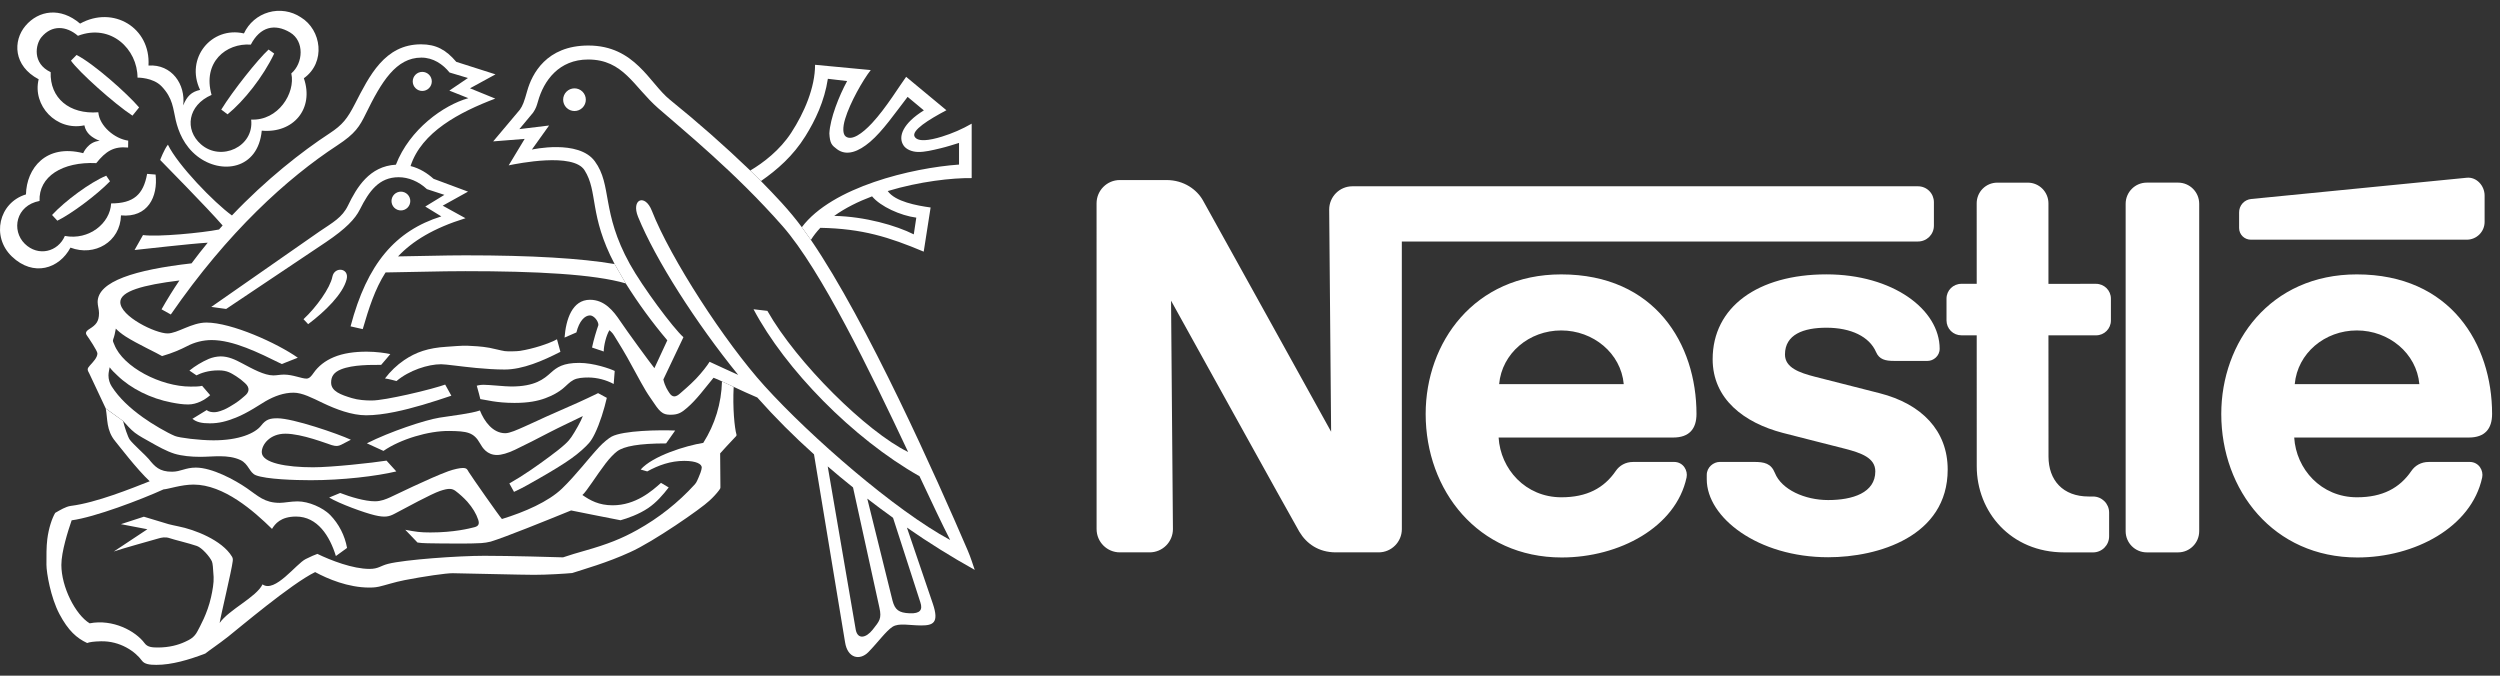 <svg width="185" height="50" viewBox="0 0 185 50" fill="none" xmlns="http://www.w3.org/2000/svg">
<rect x="0" y="0" width="185" height="50" fill="#333333" stroke="none"/>
<path fill-rule="evenodd" clip-rule="evenodd" d="M162.741 15.081C162.741 14.215 162.044 13.514 161.178 13.514H158.861C157.995 13.514 157.298 14.218 157.298 15.083V39.309C157.298 40.175 157.997 40.876 158.861 40.876H161.18C162.044 40.876 162.741 40.172 162.741 39.307V15.081ZM165.694 15.724V16.876C165.694 17.352 166.084 17.737 166.561 17.737H182.54C183.269 17.737 183.861 17.148 183.861 16.42V14.47C183.861 13.741 183.263 13.081 182.54 13.153C182.54 13.153 167.09 14.669 166.595 14.725C166.347 14.746 166.115 14.862 165.948 15.047C165.781 15.233 165.69 15.475 165.694 15.724ZM152.757 40.877C148.782 40.877 146.279 37.862 146.279 34.507L146.277 24.813H145.14C144.996 24.813 144.853 24.785 144.72 24.73C144.587 24.675 144.466 24.595 144.364 24.493C144.262 24.391 144.181 24.27 144.126 24.137C144.071 24.005 144.043 23.862 144.042 23.718V22.096C144.042 21.489 144.535 21.002 145.143 21.002L146.277 21.003L146.275 15.044C146.275 14.2 146.954 13.516 147.8 13.516H150.06C150.902 13.516 151.585 14.205 151.585 15.049V21.005L155.106 21.003C155.712 21.003 156.207 21.491 156.207 22.098V23.72C156.207 24.327 155.714 24.815 155.11 24.815L151.585 24.814L151.589 33.78C151.589 35.54 152.656 36.741 154.56 36.741H154.881C155.54 36.741 156.075 37.271 156.075 37.929V39.688C156.075 40.349 155.542 40.878 154.883 40.878L152.757 40.877ZM115.529 20.305C109.102 20.305 105.499 25.334 105.499 30.634C105.499 36.282 109.359 41.253 115.571 41.253C119.824 41.253 124.015 39.012 124.806 35.335C124.914 34.838 124.58 34.187 123.881 34.183L120.841 34.185C120.29 34.185 119.84 34.45 119.568 34.848C118.698 36.122 117.426 36.799 115.543 36.799C112.88 36.799 111.036 34.703 110.897 32.377H123.817C125.007 32.377 125.54 31.731 125.54 30.633C125.54 25.467 122.479 20.305 115.529 20.305ZM115.529 24.453C117.901 24.453 119.949 26.14 120.157 28.424H110.936C111.144 26.14 113.157 24.453 115.529 24.453ZM174.406 20.305C167.978 20.305 164.374 25.334 164.374 30.634C164.374 36.282 168.234 41.253 174.446 41.253C178.699 41.253 182.89 39.012 183.681 35.335C183.789 34.838 183.455 34.187 182.756 34.183L179.718 34.185C179.165 34.185 178.715 34.45 178.443 34.848C177.573 36.122 176.301 36.799 174.418 36.799C171.755 36.799 169.911 34.703 169.772 32.377H182.692C183.882 32.377 184.415 31.731 184.415 30.633C184.415 25.467 181.353 20.305 174.406 20.305ZM174.406 24.453C176.776 24.453 178.826 26.14 179.032 28.424H169.811C170.018 26.14 172.031 24.453 174.406 24.453Z" fill="white"/>
<path fill-rule="evenodd" clip-rule="evenodd" d="M141.931 13.785H100.079C99.128 13.785 98.36 14.558 98.36 15.509L98.503 31.946C98.503 31.946 89.486 15.655 89.016 14.825C88.573 14.043 87.624 13.323 86.309 13.323H82.868C81.916 13.323 81.146 14.096 81.146 15.047L81.148 39.152C81.148 40.103 81.917 40.875 82.869 40.875H85.076C85.533 40.874 85.971 40.692 86.294 40.368C86.617 40.044 86.798 39.605 86.797 39.148L86.658 22.25C86.658 22.25 95.763 38.702 96.152 39.35C96.678 40.227 97.568 40.875 98.855 40.875H102.016C102.969 40.875 103.737 40.103 103.737 39.152L103.735 17.871H141.933C142.088 17.871 142.24 17.841 142.383 17.782C142.526 17.724 142.655 17.637 142.765 17.529C142.874 17.419 142.961 17.29 143.02 17.148C143.079 17.005 143.109 16.852 143.109 16.698V14.958C143.108 14.646 142.984 14.348 142.763 14.128C142.542 13.908 142.243 13.785 141.931 13.785Z" fill="white"/>
<path fill-rule="evenodd" clip-rule="evenodd" d="M135.157 24.251C136.976 24.251 138.337 24.912 138.828 26.052C139.063 26.601 139.519 26.707 140.145 26.707H142.648C143.064 26.707 143.535 26.351 143.535 25.81C143.535 22.9 140.067 20.303 135.155 20.303C130.072 20.303 126.736 22.725 126.736 26.58C126.736 29.531 129.065 31.286 131.931 32.035C133.238 32.379 135.47 32.929 136.555 33.213C137.726 33.521 138.773 33.878 138.773 34.882C138.773 36.464 137.102 37.004 135.283 37.004C133.556 37.004 131.837 36.232 131.344 35.002C131.057 34.287 130.558 34.183 129.8 34.183H127.255C126.811 34.183 126.3 34.565 126.3 35.144V35.472C126.3 38.288 130.077 41.236 135.287 41.236C138.981 41.236 144.129 39.701 144.129 34.746C144.129 31.876 142.21 29.889 139.086 29.096C137.863 28.787 134.927 28.04 134.288 27.874C133.149 27.579 132.088 27.208 132.088 26.232C132.088 24.754 133.453 24.251 135.157 24.251ZM42.512 8.216C42.735 8.216 42.948 8.128 43.105 7.97C43.263 7.813 43.351 7.6 43.351 7.377C43.351 7.155 43.263 6.941 43.105 6.784C42.948 6.627 42.735 6.538 42.512 6.538C42.29 6.538 42.077 6.627 41.919 6.784C41.762 6.941 41.673 7.155 41.673 7.377C41.673 7.6 41.762 7.813 41.919 7.97C42.077 8.128 42.29 8.216 42.512 8.216ZM31.248 6.731C31.435 6.731 31.614 6.656 31.747 6.524C31.879 6.392 31.953 6.212 31.953 6.025C31.953 5.838 31.879 5.658 31.747 5.526C31.614 5.393 31.435 5.319 31.248 5.319C31.061 5.319 30.881 5.393 30.749 5.526C30.616 5.658 30.542 5.838 30.542 6.025C30.542 6.212 30.616 6.392 30.749 6.524C30.881 6.656 31.061 6.731 31.248 6.731ZM22.803 23.988L22.459 23.62C23.417 22.73 24.432 21.31 24.596 20.477C24.749 19.702 25.863 19.826 25.651 20.668C25.382 21.746 24.063 23.047 22.803 23.988ZM15.656 7.024C13.893 7.787 13.634 9.595 14.871 10.68C16.363 11.987 18.822 10.849 18.585 8.848C20.585 8.95 21.876 6.884 21.557 5.433C22.447 4.671 22.536 3.043 21.469 2.403C20.324 1.718 19.247 1.98 18.561 3.302C16.728 3.169 14.973 4.61 15.656 7.024L14.807 6.654C13.688 4.314 15.648 1.923 18.051 2.474C18.225 2.097 18.479 1.762 18.794 1.492C19.11 1.222 19.48 1.024 19.879 0.91C20.278 0.796 20.698 0.77 21.108 0.833C21.518 0.896 21.91 1.047 22.257 1.276C23.8 2.21 24.126 4.621 22.486 5.79C23.26 8.041 21.717 9.879 19.37 9.669C19.095 12.563 16.365 12.937 14.601 11.562C13.606 10.787 13.198 9.711 13.006 8.9C12.804 8.042 12.804 7.273 11.957 6.389C11.319 5.721 10.176 5.744 10.176 5.744C10.176 3.641 8.21 1.717 5.768 2.649C4.903 1.904 3.833 1.83 3.067 2.751C2.622 3.287 2.377 4.693 3.75 5.338C3.679 7.254 5.139 8.477 7.275 8.308C7.359 9.326 8.488 10.272 9.488 10.407L9.479 10.919C8.412 10.816 7.834 11.189 7.123 12.071C4.612 11.953 2.854 13.07 2.927 14.87C1.162 15.206 0.832 17.053 1.832 18.037C2.833 19.02 4.3 18.635 4.799 17.46C6.58 17.799 8.152 16.523 8.224 15.052C9.887 15.052 10.614 14.394 10.886 12.866L11.514 12.917C11.699 14.563 10.937 16.125 8.953 15.939C8.902 17.904 6.995 19.004 5.215 18.324C4.384 19.885 2.481 20.509 0.883 18.986C-0.66 17.515 -0.097 14.997 1.921 14.386C1.967 12.46 3.391 10.629 6.156 11.335C6.156 11.335 6.512 10.474 7.377 10.423C6.8 10.186 6.364 9.868 6.244 9.275C4.159 9.719 2.387 7.799 2.861 5.866C0.98 4.875 0.949 3.016 1.883 1.911C2.856 0.761 4.476 0.507 5.926 1.747C8.381 0.387 11.157 2.052 10.988 4.85C12.705 4.736 13.748 6.237 13.556 7.8C13.839 7.111 14.17 6.792 14.805 6.654L15.656 7.024Z" fill="white"/>
<path fill-rule="evenodd" clip-rule="evenodd" d="M19.875 3.667L20.29 3.964C19.484 5.663 18.059 7.468 16.839 8.46L16.373 8.11C17.238 6.702 19.095 4.379 19.875 3.667ZM7.861 13.001L8.141 13.416C7.124 14.459 5.241 15.849 4.242 16.332L3.851 15.908C4.818 14.866 6.665 13.5 7.861 13.001ZM10.294 7.951L9.803 8.558C8.471 7.685 5.843 5.337 5.251 4.49L5.665 4.067C6.937 4.712 9.42 6.926 10.294 7.951ZM7.824 30.232C7.975 30.994 7.848 31.837 8.535 32.661C8.778 32.95 10.111 34.706 11.078 35.613C9.764 36.13 7.137 37.199 5.245 37.436C4.866 37.484 4.441 37.75 4.084 37.954C3.847 38.358 3.603 39.08 3.5 39.897C3.427 40.48 3.437 41.129 3.437 41.791C3.437 42.374 3.746 44.209 4.398 45.441C5.052 46.673 5.679 47.224 6.451 47.584C6.603 47.517 6.939 47.467 7.464 47.455C8.892 47.422 10.01 48.212 10.503 48.889C10.691 49.149 11.069 49.2 11.567 49.2C12.72 49.2 13.987 48.821 15.191 48.363C15.448 48.151 16.174 47.668 16.886 47.108C17.598 46.55 21.565 43.185 23.321 42.335C24.245 42.836 25.763 43.48 27.331 43.48C27.421 43.48 27.723 43.484 28.043 43.413C28.533 43.302 29.161 43.084 29.951 42.928C31.365 42.654 33.024 42.411 33.508 42.418C34.809 42.439 38.623 42.537 39.527 42.537C40.475 42.537 41.827 42.454 42.344 42.404C43.142 42.14 44.922 41.647 46.626 40.861C48.326 40.107 51.906 37.623 52.492 37.055C52.776 36.8 53.029 36.521 53.215 36.273C53.285 36.176 53.311 36.138 53.311 36.061L53.291 33.55C53.291 33.55 54.147 32.601 54.474 32.272C54.505 32.242 54.507 32.197 54.502 32.167C54.356 31.68 54.209 30.165 54.292 28.628L53.426 28.224C53.387 29.838 52.908 31.411 52.041 32.773C50.753 32.977 48.294 33.739 47.409 34.746L47.896 34.885C48.727 34.427 49.617 34.105 50.635 34.105C51.534 34.105 51.93 34.342 51.93 34.594C51.93 34.772 51.76 35.197 51.695 35.332C51.617 35.486 51.566 35.682 51.415 35.845C50.187 37.193 48.747 38.332 47.153 39.218C46.023 39.85 44.958 40.275 43.292 40.747C42.793 40.888 42.109 41.09 41.665 41.244C41.037 41.224 37.756 41.129 35.84 41.129C33.925 41.129 29.974 41.408 28.718 41.725C28.149 41.869 28.007 42.099 27.344 42.099C26.107 42.099 24.484 41.471 23.487 40.988C23.343 41.03 22.983 41.19 22.623 41.369C21.915 41.721 20.342 43.904 19.427 43.244C18.96 44.201 16.943 45.108 16.253 46.1C16.329 45.581 17.143 42.21 17.22 41.536C17.234 41.416 17.244 41.32 17.168 41.193C16.432 39.962 14.374 39.181 13.213 38.954C12.872 38.887 12.705 38.841 12.476 38.788L10.646 38.236L8.947 38.788L10.907 39.164L8.42 40.812C8.852 40.647 11.532 39.903 11.73 39.844C11.949 39.779 12.242 39.715 12.561 39.827C12.926 39.954 13.96 40.19 14.575 40.404C14.936 40.529 15.529 41.194 15.682 41.547C15.744 41.695 15.767 42.006 15.808 42.693C15.832 43.126 15.722 43.727 15.617 44.194C15.344 45.416 14.788 46.371 14.612 46.713C14.37 47.183 14.034 47.335 13.704 47.49C13.162 47.745 12.5 47.904 11.763 47.914C11.258 47.92 10.92 47.894 10.704 47.601C10.025 46.684 8.347 45.795 6.634 46.126C5.583 45.49 4.541 43.438 4.541 41.804C4.541 40.824 5.036 39.279 5.302 38.504C7.013 38.275 10.436 36.971 12.101 36.215C12.45 36.197 13.407 35.859 14.321 35.859C16.56 35.859 18.781 37.817 20.129 39.139C20.35 38.776 20.765 38.225 21.909 38.225C23.494 38.225 24.401 39.665 24.855 41.147L25.682 40.547C25.517 39.626 25.08 38.775 24.428 38.103C23.881 37.556 22.839 37.102 22.024 37.102C21.534 37.102 21.024 37.211 20.703 37.211C19.57 37.211 19.109 36.707 18.273 36.131C17.37 35.507 15.691 34.602 14.492 34.602C13.72 34.602 13.373 34.905 12.736 34.907C11.8 34.913 11.452 34.523 11.004 33.965C10.807 33.721 9.859 32.879 9.606 32.541C9.46 32.347 9.202 31.552 9.108 31.153L7.824 30.232Z" fill="white"/>
<path fill-rule="evenodd" clip-rule="evenodd" d="M9.111 31.153C9.383 31.444 9.645 31.765 9.985 32.026C10.313 32.274 10.728 32.49 11.118 32.711C11.668 33.022 12.292 33.379 12.911 33.575C13.453 33.739 14.156 33.806 14.817 33.806C15.758 33.806 16.869 33.612 17.789 34.041C18.406 34.329 18.447 34.98 18.937 35.17C19.7 35.467 21.82 35.536 22.995 35.536C25.323 35.536 27.84 35.241 29.327 34.885L28.602 34.086C27.573 34.249 24.553 34.579 23.167 34.579C21.214 34.579 19.37 34.267 19.37 33.458C19.37 32.9 19.971 32.093 21.116 32.093C22.345 32.093 24.203 32.836 24.546 32.938C24.89 33.04 25.03 33.012 25.246 32.913L25.965 32.541C25.01 32.097 21.685 30.953 20.527 30.953C19.979 30.953 19.682 31.032 19.326 31.491C18.882 32.062 17.695 32.584 15.8 32.584C14.761 32.584 13.274 32.398 12.948 32.264C12.377 32.03 11.259 31.381 10.545 30.864C9.623 30.2 8.821 29.463 8.269 28.602C8.11 28.356 8.026 28.068 8.027 27.774C8.029 27.551 8.092 27.343 8.115 27.178C8.28 27.407 8.458 27.572 8.686 27.786C9.686 28.76 11.163 29.491 12.681 29.782C13.114 29.865 13.498 29.93 13.926 29.93C14.573 29.93 15.172 29.583 15.552 29.243L14.956 28.55C14.764 28.608 14.366 28.608 14.103 28.608C11.899 28.608 9.102 27.166 8.458 25.499C8.394 25.336 8.317 25.245 8.381 25.093C8.445 24.939 8.525 24.615 8.572 24.317C8.701 24.464 8.967 24.688 9.305 24.906C10.124 25.431 11.686 26.159 11.992 26.35C12.78 26.123 13.372 25.859 13.84 25.617C14.399 25.323 15.02 25.168 15.651 25.164C17.262 25.164 19.113 26.083 20.851 26.939L22.038 26.471C20.496 25.387 17.138 23.869 15.272 23.869C14.171 23.869 13.136 24.674 12.399 24.674C11.494 24.674 8.902 23.411 8.902 22.357C8.902 21.547 10.579 21.087 13.277 20.755C12.808 21.449 12.366 22.161 11.954 22.89L12.64 23.272C16.866 17.152 21.262 13.179 24.959 10.758C26.301 9.878 26.608 9.364 27.077 8.404C28.223 6.063 29.303 4.263 31.182 4.263C32.059 4.263 32.775 4.755 33.267 5.366L34.628 5.772L33.251 6.705L34.658 7.264C32.822 7.779 30.312 9.565 29.297 12.187C27.339 12.291 26.395 13.875 25.755 15.203C25.323 16.098 24.637 16.456 23.637 17.133L15.635 22.711L16.736 22.863L24.129 17.912C25.587 16.929 26.281 16.203 26.63 15.504C27.316 14.133 28.054 13.114 29.504 13.114C30.217 13.114 30.98 13.42 31.59 13.995L32.886 14.419L31.47 15.284L32.657 16.013C29.266 17.076 27.164 19.505 25.942 24.151L26.843 24.355C27.293 22.816 27.736 21.406 28.531 20.161C30.497 20.138 32.486 20.066 34.438 20.066C39.649 20.066 43.974 20.286 46.308 20.973L45.482 19.539C42.984 19.115 39.361 18.895 34.438 18.895C32.787 18.895 31.116 18.956 29.455 18.974C30.526 17.84 32.07 16.885 34.446 16.148L32.76 15.22L34.633 14.181L32.081 13.231C31.634 12.83 31.079 12.463 30.381 12.287C31.197 9.775 33.982 8.308 36.65 7.296L34.781 6.534L36.667 5.502L33.764 4.576C33.006 3.686 32.276 3.28 31.156 3.28C28.464 3.28 27.332 5.618 26.265 7.69C25.703 8.781 25.347 9.24 24.392 9.866C22.322 11.22 19.682 13.291 17.163 15.944C15.846 14.995 13.157 12.22 12.426 10.706C12.138 11.062 11.853 11.838 11.853 11.838C12.128 12.128 15.297 15.329 16.474 16.685L16.208 16.983C14.953 17.232 11.691 17.546 10.581 17.395L9.958 18.501C10.787 18.419 14.027 18.038 15.372 17.959C14.96 18.458 14.561 18.968 14.175 19.488C10.008 19.961 7.225 20.815 7.225 22.355C7.225 22.608 7.327 22.896 7.327 23.168C7.327 23.813 7.086 24.049 6.628 24.338C6.329 24.526 6.31 24.657 6.437 24.834C6.566 25.014 7.208 25.965 7.208 26.152C7.208 26.459 6.902 26.77 6.654 27.045C6.437 27.287 6.446 27.352 6.616 27.657L7.824 30.225L9.111 31.153ZM60.704 16.859C60.438 17.139 60.204 17.437 60.006 17.755L59.335 16.812C61.577 13.826 67.496 12.424 70.968 12.178V10.576C70.528 10.712 70.053 10.865 69.613 10.969C68.99 11.119 68.418 11.258 67.933 11.245C67.448 11.233 67.055 11.039 66.874 10.78C66.408 10.114 66.84 9.109 68.366 8.169L67.163 7.168C66.234 8.373 65.319 9.702 64.389 10.495C63.543 11.216 62.657 11.576 61.941 11.042C61.556 10.754 61.411 10.623 61.373 9.872C61.424 8.769 62.095 7.083 62.687 5.998L61.262 5.831C61.009 7.493 60.328 8.91 59.598 10.079C58.69 11.538 57.517 12.561 56.311 13.399L55.52 12.619C56.493 12.044 57.713 11.11 58.551 9.822C59.524 8.325 60.314 6.475 60.315 4.795L64.435 5.185C63.857 5.92 62.901 7.598 62.539 8.803C62.35 9.431 62.359 9.931 62.587 10.102C63.024 10.429 63.789 9.907 64.531 9.111C65.578 7.986 66.603 6.29 67.055 5.685L70.035 8.157C68.71 8.859 67.427 9.66 67.682 10.111C67.916 10.521 68.764 10.397 69.694 10.113C70.464 9.875 71.205 9.553 71.904 9.151V13.179C70.468 13.159 68.035 13.428 65.692 14.138C66.249 14.925 67.849 15.214 68.865 15.354L68.355 18.622C65.79 17.545 63.812 16.918 60.704 16.859L61.732 15.976C64.023 16.023 66.319 16.688 67.62 17.343L67.806 16.106C66.634 15.951 65.158 15.284 64.533 14.53C63.513 14.913 62.547 15.391 61.732 15.976L60.704 16.859Z" fill="white"/>
<path fill-rule="evenodd" clip-rule="evenodd" d="M48.426 27.243L49.381 25.183C48.259 23.856 47.232 22.45 46.309 20.978L45.483 19.544C43.575 15.919 44.27 14.187 43.252 12.592C42.41 11.275 38.321 12.095 37.643 12.237L38.826 10.278L36.495 10.463L38.47 8.116C38.686 7.811 38.787 7.532 39.016 6.718C39.365 5.481 40.428 3.369 43.539 3.369C46.993 3.369 48.064 6.164 49.57 7.378C51.626 9.039 53.611 10.787 55.518 12.618L56.309 13.398C57.329 14.441 58.373 15.513 59.335 16.811L60.007 17.754C64.164 23.824 69.33 35.426 71.614 40.74C71.835 41.254 71.993 41.776 72.13 42.172C70.406 41.212 68.731 40.167 67.111 39.04L66.085 38.318C65.442 37.855 64.806 37.381 64.178 36.898L63.124 36.07C62.49 35.563 61.866 35.044 61.251 34.515L63.329 46.622C63.482 47.335 64.091 47.217 64.583 46.589C65.075 45.962 65.261 45.79 65.075 44.961L63.124 36.07L64.178 36.898L66.048 44.452C66.229 45.133 66.517 45.349 67.314 45.384C68.111 45.418 68.281 45.113 68.111 44.588L66.085 38.318L67.111 39.04L69.028 44.671C69.519 46.113 69.028 46.283 68.163 46.283C67.299 46.283 66.519 46.079 66.044 46.385C65.57 46.69 64.974 47.523 64.263 48.253C63.634 48.896 62.72 48.728 62.534 47.522L60.236 33.621C58.759 32.3 57.358 30.897 56.041 29.416C55.454 29.164 54.871 28.901 54.293 28.627L53.427 28.223C53.222 28.125 53.014 28.035 52.802 27.954C52.166 28.718 51.556 29.569 50.844 30.179C50.466 30.505 50.208 30.69 49.649 30.69C49.476 30.69 49.262 30.688 49.063 30.575C48.85 30.455 48.65 30.215 48.428 29.876C48.259 29.618 48.01 29.288 47.792 28.923C47.337 28.161 46.847 27.204 46.406 26.43C45.911 25.559 45.485 24.911 45.427 24.803C45.338 24.638 45.097 24.434 45.097 24.434C44.854 24.829 44.676 25.591 44.676 26.011L43.811 25.718C43.926 25.146 44.155 24.408 44.282 24.052C44.282 23.747 43.939 23.34 43.659 23.34C43.264 23.34 42.858 23.772 42.654 24.599L41.777 24.981C41.879 23.645 42.336 22.183 43.659 22.183C44.727 22.183 45.389 22.998 45.897 23.761C46.405 24.521 48.072 26.799 48.426 27.243L49.088 28.081C49.203 28.604 49.425 28.907 49.532 29.075C49.762 29.43 50.016 29.406 50.359 29.086C50.516 28.942 51.02 28.532 51.508 28.024C51.932 27.581 52.344 27.044 52.509 26.772C52.994 26.99 53.898 27.422 54.626 27.742C51.504 23.896 48.515 19.227 47.219 16.052C46.683 14.74 47.731 14.301 48.236 15.594C49.61 19.104 53.628 25.31 56.578 28.564C59.989 32.327 66.243 37.772 70.312 39.96C69.723 38.808 68.943 37.156 68.044 35.241C63.095 32.442 58.092 27.301 55.761 22.885L56.786 23.003C58.957 26.841 64.14 31.96 67.202 33.448C64.403 27.507 60.759 19.977 57.915 16.738C54.387 12.722 50.535 9.615 48.695 7.998C46.881 6.404 46.134 4.404 43.523 4.404C41.369 4.404 40.237 5.955 39.806 7.52C39.716 7.826 39.666 8.016 39.45 8.333L38.432 9.555L40.632 9.287L39.359 11.068C39.359 11.068 42.807 10.294 44.014 11.932C45.314 13.698 44.475 15.682 46.608 19.537C47.546 21.231 49.815 24.278 50.574 24.954L49.088 28.081L48.426 27.243ZM14.538 27.776L14.017 27.422C14.455 27.071 14.938 26.78 15.453 26.556C15.73 26.442 16.026 26.38 16.325 26.373C16.91 26.373 17.413 26.617 17.905 26.879C18.683 27.293 19.556 27.78 20.226 27.78C20.48 27.78 20.726 27.72 21.014 27.72C21.677 27.72 22.312 28.017 22.676 28.017C22.897 28.017 23.05 27.819 23.195 27.611C23.559 27.085 24.063 26.696 24.706 26.427C25.398 26.138 26.229 26.023 27.132 26.023C27.844 26.023 28.527 26.125 28.883 26.202C28.883 26.202 28.34 26.857 28.204 27.002C27.485 27.002 26.116 26.977 25.237 27.333C24.697 27.551 24.503 27.864 24.503 28.312C24.503 28.959 25.227 29.213 26.033 29.458C26.508 29.602 27.042 29.637 27.491 29.637C28.045 29.637 29.107 29.429 30.155 29.199C31.422 28.92 32.599 28.587 32.943 28.459L33.4 29.282C31.991 29.759 30.55 30.211 29.212 30.483C28.456 30.637 27.736 30.731 27.093 30.731C26.02 30.731 24.854 30.281 23.896 29.825C23.088 29.439 22.367 29.059 21.723 29.059C20.998 29.059 20.317 29.309 19.646 29.692C19.318 29.881 18.327 30.563 17.445 30.909C16.768 31.178 16.216 31.327 15.53 31.327C14.918 31.327 14.554 31.24 14.237 30.994L15.3 30.343C15.437 30.478 15.682 30.503 15.834 30.503C15.987 30.503 16.169 30.483 16.586 30.311C16.825 30.21 17.172 29.997 17.375 29.866C17.795 29.595 17.934 29.436 18.099 29.306C18.421 29.052 18.539 28.715 18.129 28.349C17.928 28.16 17.71 27.99 17.476 27.842C17.109 27.622 16.844 27.408 16.179 27.408C15.395 27.405 14.842 27.621 14.538 27.776Z" fill="white"/>
<path fill-rule="evenodd" clip-rule="evenodd" d="M29.34 28.198C29.34 28.198 28.709 28.023 28.488 28.006C28.886 27.478 29.367 27.019 29.912 26.647C30.775 26.063 31.677 25.744 33.044 25.661C33.415 25.638 34.172 25.566 34.595 25.584C34.977 25.602 35.621 25.627 36.215 25.736C36.635 25.815 37.026 25.932 37.351 25.982C37.549 26.013 38.238 26.003 38.478 25.965C39.445 25.813 40.606 25.439 41.217 25.106L41.471 26.035C40.165 26.702 38.69 27.345 37.339 27.345C36.651 27.345 35.921 27.292 35.24 27.229C34.039 27.114 33 26.954 32.642 26.954C31.671 26.954 30.272 27.407 29.34 28.198ZM28.376 33.367L27.148 32.805C28.852 31.943 31.454 31.078 32.521 30.907C33.59 30.739 34.811 30.61 35.514 30.374C35.836 31.188 36.473 32.058 37.389 32.058C37.723 32.058 38.272 31.806 38.824 31.561C39.444 31.288 40.067 30.99 40.389 30.845C40.738 30.691 41.87 30.194 42.829 29.766C43.309 29.548 43.785 29.324 44.259 29.092L44.904 29.441C44.711 30.288 44.388 31.33 44.025 32.075C43.883 32.368 43.742 32.608 43.589 32.782C43.309 33.097 42.856 33.517 42.266 33.935C41.621 34.393 40.836 34.862 40.002 35.341C39.352 35.716 38.699 36.096 38.036 36.399L37.692 35.775C38.713 35.198 39.751 34.466 40.664 33.79C41.096 33.471 41.514 33.147 41.812 32.873C42.034 32.671 42.173 32.504 42.284 32.34C42.555 31.942 42.996 31.162 43.131 30.789C42.751 30.975 41.31 31.655 40.665 31.992C39.938 32.376 38.758 32.976 38.096 33.289C37.576 33.534 37.112 33.669 36.779 33.669C36.04 33.669 35.705 33.138 35.524 32.816C35.057 31.984 34.558 31.907 33.243 31.891C31.717 31.872 29.623 32.503 28.376 33.367ZM35.544 29.533C35.544 29.533 35.366 28.807 35.281 28.543C35.281 28.543 35.493 28.474 35.773 28.474C36.23 28.474 37.361 28.601 37.83 28.601C39.597 28.601 40.248 28.045 40.767 27.577C41.209 27.179 41.664 26.854 42.865 26.854C43.925 26.854 45.141 27.282 45.489 27.45L45.413 28.415C44.841 28.109 44.204 27.944 43.555 27.934C43.118 27.934 42.723 27.968 42.445 28.113C42.133 28.275 41.943 28.517 41.649 28.758C41.337 29.014 40.911 29.263 40.352 29.469C39.793 29.675 39.101 29.816 38.069 29.816C36.706 29.814 35.968 29.586 35.544 29.533Z" fill="white"/>
<path fill-rule="evenodd" clip-rule="evenodd" d="M24.358 36.817L25.172 36.48C25.918 36.769 26.996 37.096 27.747 37.096C28.198 37.096 28.571 36.934 28.877 36.797C29.118 36.69 31.83 35.359 33.177 34.87C33.605 34.717 34.039 34.63 34.25 34.63C34.572 34.63 34.591 34.774 34.682 34.923C34.936 35.329 36.939 38.187 37.142 38.407C38.841 37.886 40.58 37.121 41.584 36.159C42.63 35.15 43.498 33.983 44.337 33.08C44.66 32.731 45.06 32.416 45.258 32.31C46.127 31.848 48.828 31.81 49.963 31.86L49.29 32.813C47.289 32.813 46.169 33.019 45.666 33.399C45.453 33.558 45.131 33.882 44.825 34.281C44.142 35.172 43.395 36.391 43.097 36.63C43.682 37.036 44.323 37.392 45.339 37.392C47.035 37.392 48.249 36.331 48.914 35.732L49.484 36.071C49.063 36.618 48.581 37.178 47.967 37.596C47.286 38.058 46.428 38.358 45.92 38.499C44.936 38.312 42.77 37.875 42.262 37.773C40.388 38.537 37.336 39.771 36.311 40.08C36.085 40.136 35.853 40.173 35.62 40.189C34.81 40.234 33.683 40.228 32.657 40.216C31.929 40.206 31.24 40.21 30.894 40.147L29.99 39.204C30.787 39.355 31.098 39.402 31.843 39.402C33.606 39.402 34.741 39.107 35.116 39.011C35.43 38.931 35.482 38.749 35.389 38.464C35.24 38.012 34.979 37.582 34.581 37.123C34.31 36.827 34.012 36.557 33.691 36.316C33.449 36.151 33.212 36.108 32.547 36.336C31.93 36.546 30.016 37.582 29.191 38.021C28.782 38.239 28.465 38.302 27.733 38.128C26.957 37.946 25.102 37.268 24.358 36.817ZM29.666 15.572C29.85 15.572 30.027 15.499 30.157 15.369C30.287 15.239 30.361 15.062 30.361 14.877C30.361 14.693 30.287 14.516 30.157 14.386C30.027 14.256 29.85 14.182 29.666 14.182C29.481 14.182 29.305 14.256 29.174 14.386C29.044 14.516 28.971 14.693 28.971 14.877C28.971 15.062 29.044 15.239 29.174 15.369C29.305 15.499 29.481 15.572 29.666 15.572Z" fill="white"/>
</svg>
